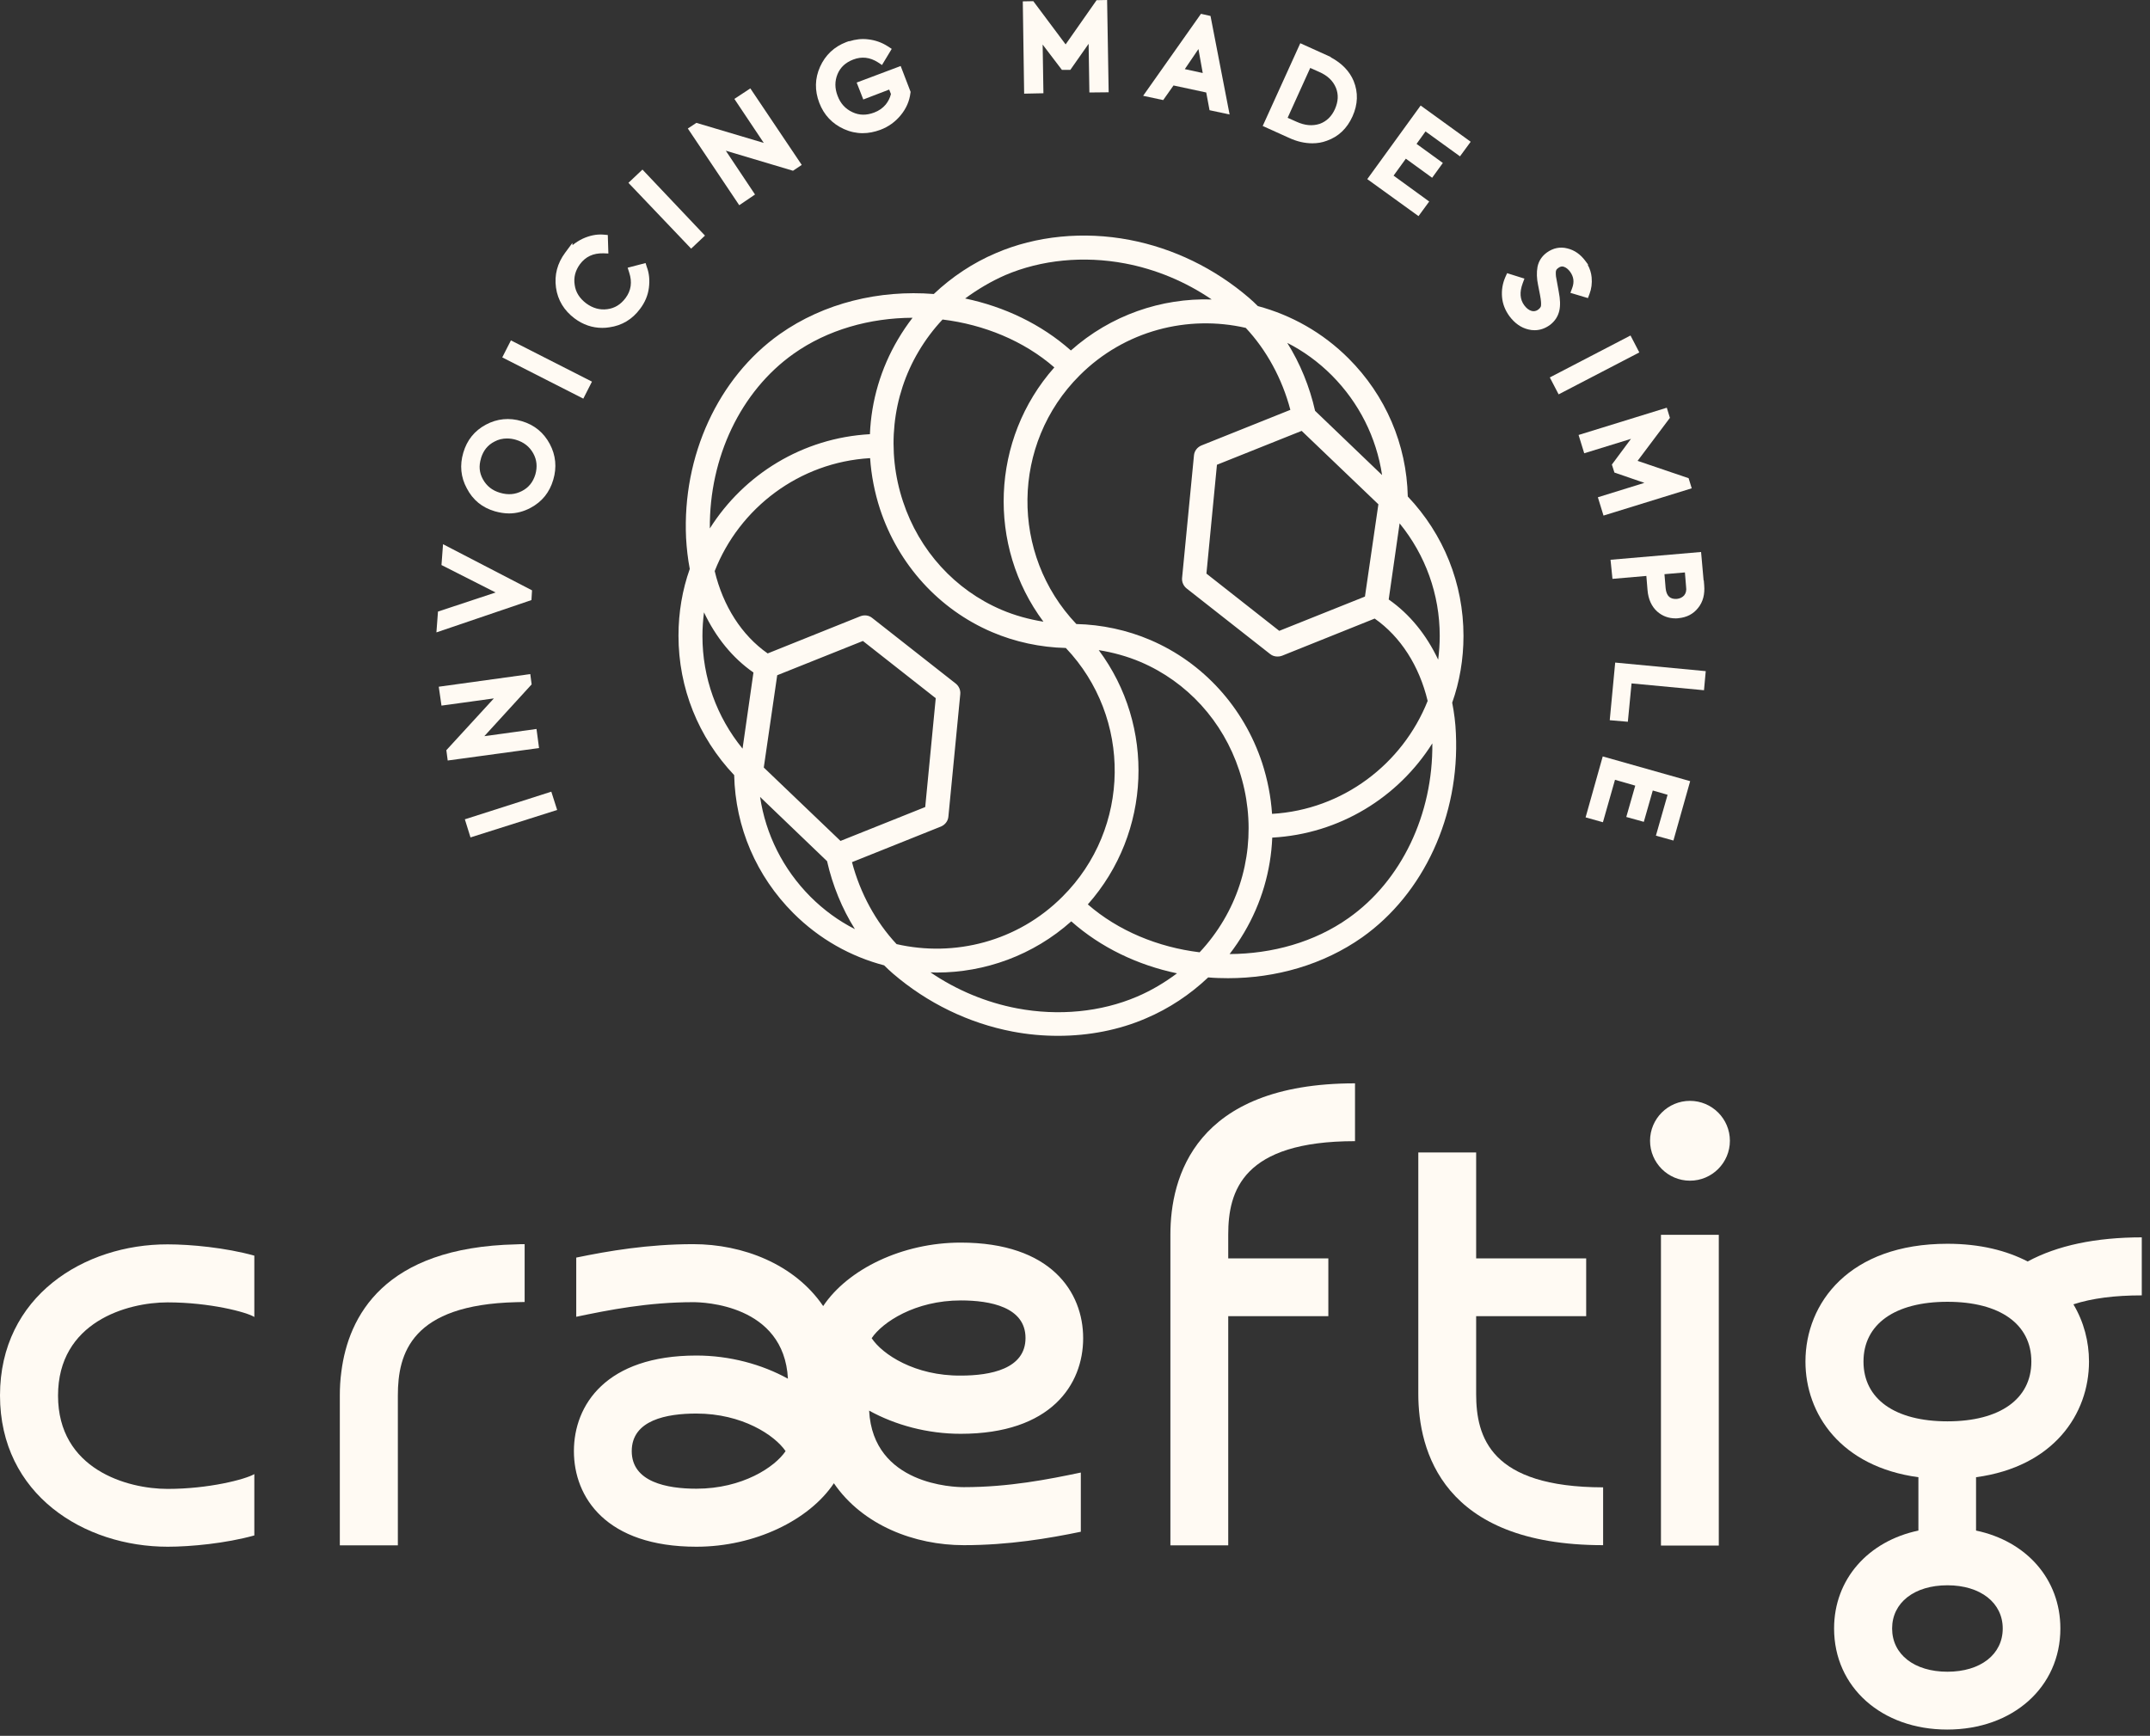 <svg width="239" height="193" viewBox="0 0 239 193" fill="none" xmlns="http://www.w3.org/2000/svg">
<rect x="0" y="0" width="239" height="193" fill="#333333" stroke="none"/>
<path d="M161.43 78.128C162.252 75.812 162.685 73.3 162.685 70.703C162.685 64.879 160.477 59.402 156.494 55.203C156.364 49.401 154.026 43.967 149.913 39.854C147.012 36.953 143.527 35.027 139.825 34.031C139.5 33.706 139.176 33.403 138.851 33.122C135.019 29.831 130.43 27.601 125.559 26.671C120.45 25.696 115.168 26.216 110.708 28.142C108.154 29.225 105.816 30.784 103.803 32.689C97.784 32.212 91.615 33.663 86.679 37.148C79.838 41.997 75.833 50.678 76.266 59.814C76.331 60.983 76.461 62.13 76.677 63.256C75.855 65.572 75.422 68.083 75.422 70.681C75.422 76.504 77.63 81.981 81.613 86.181C81.743 91.983 84.081 97.416 88.194 101.53C91.095 104.43 94.58 106.357 98.282 107.331C98.607 107.656 98.932 107.959 99.256 108.24C103.088 111.531 107.678 113.761 112.548 114.692C114.237 115.016 115.925 115.168 117.614 115.168C121.034 115.168 124.412 114.518 127.399 113.22C129.953 112.137 132.291 110.578 134.305 108.673C135.041 108.738 135.777 108.76 136.513 108.76C141.817 108.76 147.099 107.266 151.428 104.214C158.269 99.365 162.274 90.684 161.841 81.548C161.798 80.379 161.646 79.232 161.43 78.128ZM159.871 73.344C158.572 70.594 156.71 68.278 154.372 66.654L155.585 58.19C158.464 61.719 160.044 66.092 160.044 70.703C160.044 71.612 159.979 72.478 159.871 73.344ZM141.405 90.489C141.275 88.584 140.907 86.679 140.301 84.817C138.266 78.647 133.742 73.668 127.875 71.157C125.299 70.053 122.463 69.447 119.649 69.382C112.289 61.632 112.397 49.336 120.017 41.737C125.018 36.737 132.053 34.983 138.483 36.455C140.777 38.902 142.531 42.105 143.44 45.569L133.547 49.531C133.092 49.726 132.768 50.137 132.724 50.635L131.404 64.251C131.361 64.706 131.555 65.139 131.902 65.421L141.189 72.716C141.427 72.911 141.708 72.997 142.011 72.997C142.185 72.997 142.336 72.976 142.509 72.911L152.814 68.776C155.693 70.789 157.771 74.037 158.702 77.933C155.909 84.947 149.264 90.034 141.405 90.489ZM136.015 102.331C135.257 103.608 134.37 104.798 133.352 105.881C128.741 105.318 124.303 103.5 120.926 100.555C128.005 92.567 128.416 80.704 122.138 72.283C123.74 72.543 125.321 72.976 126.793 73.603C131.967 75.812 135.95 80.184 137.747 85.64C139.608 91.247 138.981 97.33 136.015 102.331ZM99.668 104.972C97.373 102.525 95.62 99.321 94.71 95.858L104.604 91.896C105.058 91.701 105.383 91.29 105.426 90.792L106.747 77.175C106.79 76.721 106.595 76.288 106.249 76.007L96.962 68.711C96.594 68.408 96.096 68.343 95.641 68.516L85.337 72.651C82.457 70.638 80.379 67.391 79.448 63.494C82.198 56.48 88.844 51.393 96.724 50.938C96.853 52.843 97.222 54.748 97.828 56.61C99.863 62.779 104.387 67.758 110.254 70.27C112.83 71.374 115.666 71.98 118.48 72.045C125.84 79.795 125.732 92.091 118.112 99.689C113.133 104.69 106.097 106.444 99.668 104.972ZM86.397 75.076L95.923 71.266L104.019 77.63L102.85 89.731L93.433 93.498L84.904 85.337L86.397 75.076ZM102.114 39.075C102.872 37.798 103.759 36.607 104.777 35.525C109.388 36.087 113.826 37.906 117.203 40.85C110.124 48.838 109.712 60.701 115.99 69.122C114.388 68.863 112.808 68.43 111.336 67.802C106.162 65.594 102.179 61.221 100.382 55.766C98.52 50.159 99.148 44.075 102.114 39.075ZM151.731 66.33L142.206 70.14L134.11 63.775L135.279 51.674L144.696 47.907L153.225 56.069L151.731 66.33ZM153.636 52.821L146.189 45.678C145.583 42.993 144.523 40.395 143.094 38.122C144.891 39.032 146.558 40.244 148.051 41.737C151.082 44.79 153.009 48.643 153.636 52.821ZM111.747 30.589C115.752 28.879 120.472 28.424 125.061 29.29C128.481 29.939 131.772 31.303 134.694 33.295C129.109 33.122 123.481 35.027 119.043 38.967C115.752 36.044 111.639 34.096 107.288 33.187C108.673 32.169 110.167 31.282 111.747 30.589ZM88.216 39.335C92.004 36.65 96.702 35.351 101.443 35.33C100.858 36.087 100.317 36.888 99.819 37.733C97.914 40.958 96.853 44.573 96.702 48.275C89.212 48.687 82.696 52.756 78.907 58.753C78.842 50.851 82.349 43.491 88.216 39.335ZM78.258 68.083C79.557 70.833 81.418 73.149 83.756 74.772L82.544 83.237C79.665 79.708 78.085 75.335 78.085 70.724C78.085 69.815 78.15 68.949 78.258 68.083ZM84.492 88.606L91.939 95.749C92.546 98.434 93.606 101.032 95.035 103.305C93.238 102.395 91.571 101.183 90.078 99.689C87.047 96.637 85.12 92.784 84.492 88.606ZM126.381 110.817C122.377 112.527 117.657 112.981 113.068 112.115C109.648 111.466 106.357 110.102 103.435 108.111C103.673 108.111 103.889 108.132 104.127 108.132C109.474 108.132 114.843 106.227 119.086 102.439C122.377 105.361 126.49 107.31 130.841 108.219C129.456 109.258 127.962 110.145 126.381 110.817ZM149.913 102.071C146.125 104.755 141.427 106.054 136.686 106.076C137.27 105.318 137.812 104.517 138.31 103.673C140.215 100.447 141.275 96.832 141.427 93.13C148.917 92.719 155.433 88.649 159.222 82.652C159.308 90.554 155.78 97.936 149.913 102.071Z" fill="#FFFAF3"/>
<path d="M0 155.152C0 166.192 9.374 171.972 18.639 171.972C21.172 171.972 25.09 171.604 28.272 170.717V163.898C27.277 164.482 23.207 165.543 18.639 165.543C14.115 165.543 6.451 163.356 6.451 155.173C6.451 146.99 14.115 144.804 18.639 144.804C23.293 144.804 27.428 145.886 28.272 146.428V139.609C25.09 138.721 21.194 138.353 18.639 138.353C9.374 138.331 0 144.111 0 155.152Z" fill="#FFFAF3"/>
<path d="M120.407 148.787C120.407 143.657 116.835 138.158 106.79 138.158C100.317 138.158 94.256 141.102 91.506 145.215C88.324 140.539 82.566 138.331 77.067 138.331C72.045 138.331 67.607 139.089 64.057 139.825V146.406C67.672 145.648 72.045 144.782 77.067 144.782C78.128 144.782 87.155 145.021 87.588 153.29C84.687 151.688 81.115 150.714 77.413 150.714C67.369 150.714 63.797 156.213 63.797 161.343C63.797 166.474 67.369 171.972 77.413 171.972C83.886 171.972 89.948 169.028 92.697 164.915C95.901 169.591 101.659 171.799 107.136 171.799C112.159 171.799 116.597 171.042 120.147 170.306V163.724C116.532 164.482 112.159 165.348 107.136 165.348C106.076 165.348 97.048 165.11 96.615 156.84C99.516 158.442 103.088 159.417 106.79 159.417C116.835 159.417 120.407 153.94 120.407 148.787ZM77.413 165.521C74.145 165.521 70.226 164.785 70.226 161.343C70.226 157.879 74.123 157.165 77.413 157.165C82.501 157.165 86.116 159.568 87.328 161.343C86.138 163.118 82.522 165.521 77.413 165.521ZM96.897 148.787C98.087 147.012 101.724 144.588 106.812 144.588C110.08 144.588 113.999 145.324 113.999 148.766C113.999 152.208 110.102 152.944 106.812 152.944C101.703 152.987 98.087 150.584 96.897 148.787Z" fill="#FFFAF3"/>
<path d="M37.949 152.489C37.819 153.42 37.776 154.329 37.776 155.152V171.821H37.949H44.227V155.152C44.227 150.454 45.742 145.064 57.389 144.782C57.692 144.782 57.995 144.761 58.32 144.761V138.331C57.995 138.331 57.692 138.331 57.389 138.353C42.625 138.678 38.728 146.406 37.949 152.489Z" fill="#FFFAF3"/>
<path d="M238.129 137.574C232.933 137.574 228.69 138.483 225.4 140.258C223.062 139.046 220.118 138.288 216.481 138.288C205.57 138.288 200.699 144.869 200.699 151.385C200.699 157.208 204.618 163.075 213.255 164.244V170.176C207.692 171.345 203.882 175.566 203.882 181.065C203.882 187.581 209.164 192.3 216.459 192.3C223.755 192.3 229.037 187.581 229.037 181.065C229.037 175.566 225.248 171.345 219.663 170.176V164.244C228.301 163.075 232.219 157.208 232.219 151.385C232.219 149.177 231.656 146.991 230.487 145.021C232.544 144.349 235.077 144.025 238.086 144.025V137.574H238.129ZM222.629 181.065C222.629 183.944 220.161 185.87 216.481 185.87C212.801 185.87 210.333 183.944 210.333 181.065C210.333 178.185 212.801 176.259 216.481 176.259C220.161 176.259 222.629 178.207 222.629 181.065ZM216.481 158.031C210.636 158.031 207.151 155.542 207.151 151.385C207.151 147.229 210.636 144.739 216.481 144.739C222.326 144.739 225.811 147.229 225.811 151.385C225.811 155.542 222.326 158.031 216.481 158.031Z" fill="#FFFAF3"/>
<path d="M130.105 137.249V171.821H136.534V146.341H147.662V139.912H136.534V137.249C136.534 132.421 138.136 126.879 150.627 126.879V120.45C132.768 120.45 130.105 130.971 130.105 137.249Z" fill="#FFFAF3"/>
<path d="M164.093 154.979V146.341H176.324V139.912H164.093V128.135H157.663V154.979C157.663 161.257 160.326 171.799 178.207 171.799V165.37C165.695 165.348 164.093 159.806 164.093 154.979Z" fill="#FFFAF3"/>
<path d="M191.066 137.292H184.637V171.843H191.066V137.292Z" fill="#FFFAF3"/>
<path d="M187.862 122.398C185.416 122.398 183.424 124.39 183.424 126.836C183.424 129.282 185.416 131.274 187.862 131.274C190.308 131.274 192.3 129.282 192.3 126.836C192.3 124.39 190.308 122.398 187.862 122.398Z" fill="#FFFAF3"/>
<path d="M51.674 91.095L52.302 93.108L61.935 90.056L61.286 88.021L51.674 91.095Z" fill="#FFFAF3"/>
<path d="M59.64 81.05L53.839 81.851L59.099 76.093L58.948 74.946L48.773 76.353L49.076 78.453L54.9 77.652L49.617 83.41L49.769 84.557L59.922 83.172L59.64 81.05Z" fill="#FFFAF3"/>
<path d="M59.142 65.637L49.249 60.507L49.076 62.823L55.094 65.875L48.687 67.997L48.513 70.313L59.078 66.719L59.142 65.637Z" fill="#FFFAF3"/>
<path d="M55.008 56.848C55.549 56.999 56.069 57.086 56.588 57.086C57.411 57.086 58.233 56.87 58.991 56.458C60.247 55.787 61.091 54.748 61.502 53.341C61.913 51.955 61.784 50.613 61.113 49.358C60.441 48.102 59.402 47.236 57.995 46.825C56.61 46.413 55.268 46.543 54.012 47.214C52.756 47.886 51.912 48.925 51.501 50.332C51.09 51.717 51.219 53.059 51.891 54.293C52.562 55.592 53.601 56.437 55.008 56.848ZM56.35 48.752C56.675 48.752 57.021 48.795 57.367 48.903C58.233 49.163 58.861 49.661 59.273 50.397C59.684 51.133 59.749 51.912 59.511 52.756C59.251 53.601 58.775 54.207 58.017 54.596C57.259 54.986 56.48 55.051 55.592 54.791C54.705 54.532 54.099 54.034 53.687 53.298C53.276 52.562 53.211 51.804 53.471 50.96V50.938C53.731 50.094 54.207 49.487 54.965 49.098C55.398 48.86 55.874 48.752 56.35 48.752Z" fill="#FFFAF3"/>
<path d="M56.795 37.846L55.833 39.737L64.842 44.322L65.804 42.431L56.795 37.846Z" fill="#FFFAF3"/>
<path d="M71.763 29.247L69.772 29.766L69.945 30.307C70.291 31.368 70.162 32.299 69.534 33.143C68.993 33.858 68.343 34.269 67.499 34.377C66.676 34.485 65.897 34.269 65.161 33.728C64.425 33.165 63.992 32.494 63.883 31.671C63.754 30.849 63.949 30.091 64.468 29.377C65.096 28.532 65.94 28.142 67.066 28.164L67.629 28.186L67.564 26.129L67.087 26.086C66.308 26.021 65.529 26.194 64.771 26.541C64.36 26.735 63.992 26.974 63.645 27.255L63.624 27.017L62.823 28.099C61.957 29.268 61.611 30.567 61.805 31.974C62 33.381 62.715 34.529 63.862 35.395C64.814 36.109 65.853 36.455 66.957 36.455C67.217 36.455 67.477 36.434 67.737 36.391C69.144 36.196 70.291 35.503 71.157 34.334C71.698 33.62 72.023 32.84 72.131 32.017C72.24 31.173 72.175 30.394 71.893 29.658L71.763 29.247Z" fill="#FFFAF3"/>
<path d="M69.858 20.328L76.829 27.645L78.366 26.194L71.417 18.855L69.858 20.328Z" fill="#FFFAF3"/>
<path d="M81.635 10.997L84.904 15.89L77.414 13.66L76.461 14.288L82.176 22.817L83.93 21.627L80.682 16.756L88.151 18.985L89.125 18.336L83.41 9.828L81.635 10.997Z" fill="#FFFAF3"/>
<path d="M95.23 9.179L95.966 11.062L98.845 9.958L99.04 10.456C98.932 10.889 98.737 11.279 98.456 11.625C98.131 12.015 97.698 12.318 97.178 12.513C96.312 12.837 95.533 12.837 94.754 12.469C93.974 12.101 93.433 11.517 93.108 10.651C92.784 9.807 92.784 9.006 93.108 8.226C93.433 7.469 93.996 6.949 94.84 6.624C95.793 6.256 96.702 6.365 97.59 6.927L98.044 7.23L99.127 5.434L98.694 5.152C98.022 4.719 97.287 4.46 96.486 4.373C95.793 4.286 95.1 4.373 94.407 4.589L94.386 4.568L94.083 4.676C92.719 5.196 91.745 6.126 91.16 7.425C90.576 8.724 90.554 10.066 91.073 11.43C91.593 12.794 92.524 13.768 93.823 14.353C94.494 14.656 95.187 14.807 95.901 14.807C96.55 14.807 97.2 14.677 97.849 14.439C98.78 14.093 99.538 13.53 100.122 12.816C100.729 12.08 101.097 11.257 101.205 10.348L101.226 10.218L100.122 7.339L95.23 9.179Z" fill="#FFFAF3"/>
<path d="M121.9 0.022L118.458 4.936L114.865 0.13L113.696 0.152L113.847 10.413L115.99 10.369L115.904 4.957L118.047 7.772H118.978L121.013 4.871L121.099 10.283L123.242 10.261L123.069 0L121.9 0.022Z" fill="#FFFAF3"/>
<path d="M133.504 1.537L127.074 10.651L129.304 11.127L130.451 9.503L134.088 10.283L134.456 12.253L136.686 12.729L134.564 1.775L133.504 1.537ZM131.707 7.685L133.222 5.455L133.699 8.118L131.707 7.685Z" fill="#FFFAF3"/>
<path d="M147.921 6.365L147.943 6.343L144.544 4.806L140.366 14.006L143.289 15.327C144.176 15.738 145.042 15.933 145.886 15.933C146.449 15.933 146.969 15.846 147.488 15.652C148.787 15.197 149.74 14.288 150.346 12.946C150.952 11.603 150.995 10.283 150.476 9.006C150.021 7.923 149.177 7.036 147.921 6.365ZM144.111 13.53L143.137 13.097L145.648 7.555L146.623 7.988C147.575 8.399 148.181 8.984 148.506 9.763C148.809 10.521 148.766 11.279 148.398 12.123C148.03 12.946 147.467 13.487 146.709 13.768C145.886 14.028 145.064 13.963 144.111 13.53Z" fill="#FFFAF3"/>
<path d="M151.991 19.916L157.685 24.029L158.875 22.406L154.914 19.527L156.278 17.643L159.2 19.765L160.391 18.119L157.468 15.998L158.464 14.613L162.296 17.383L163.486 15.76L157.923 11.733L151.991 19.916Z" fill="#FFFAF3"/>
<path d="M173.336 34.55C173.466 33.987 173.445 33.295 173.271 32.407L172.968 30.74C172.947 30.589 172.947 30.437 172.947 30.286C172.947 30.177 172.968 30.091 173.012 30.004C173.033 29.961 173.076 29.896 173.228 29.788C173.488 29.593 173.683 29.614 173.834 29.658C174.094 29.744 174.31 29.918 174.527 30.199C174.938 30.762 175.025 31.346 174.765 32.039L174.57 32.559L176.519 33.143L176.692 32.688C176.908 32.126 176.995 31.498 176.93 30.827C176.887 30.351 176.735 29.874 176.497 29.441L176.54 29.42L176.215 28.987C175.696 28.294 175.046 27.818 174.245 27.623C173.423 27.406 172.644 27.58 171.951 28.078C171.388 28.489 171.042 29.03 170.912 29.68C170.803 30.286 170.825 30.978 170.977 31.693L171.193 32.797C171.323 33.468 171.323 33.814 171.301 33.987C171.301 34.031 171.28 34.204 170.998 34.42C170.76 34.594 170.522 34.637 170.262 34.572C169.959 34.485 169.699 34.291 169.44 33.944C168.963 33.295 168.898 32.494 169.266 31.498L169.461 30.978L167.535 30.372L167.34 30.805C167.015 31.541 166.907 32.299 166.972 33.035C167.037 33.793 167.318 34.507 167.794 35.156C168.379 35.936 169.072 36.434 169.894 36.629C170.132 36.693 170.349 36.715 170.587 36.715C171.193 36.715 171.756 36.52 172.297 36.131C172.838 35.719 173.185 35.2 173.336 34.55Z" fill="#FFFAF3"/>
<path d="M181.252 37.301L172.282 41.965L173.261 43.847L182.23 39.184L181.252 37.301Z" fill="#FFFAF3"/>
<path d="M179.181 51.652L179.463 52.54L182.796 53.687L177.623 55.289L178.25 57.324L188.057 54.293L187.711 53.168L182.039 51.241L185.632 46.457L185.286 45.331L175.479 48.362L176.107 50.397L181.303 48.795L179.181 51.652Z" fill="#FFFAF3"/>
<path d="M179.246 64.36L183.013 64.035L183.143 65.615C183.229 66.633 183.597 67.434 184.225 67.997C184.788 68.495 185.481 68.754 186.26 68.754C186.368 68.754 186.477 68.754 186.585 68.733C187.494 68.646 188.23 68.278 188.771 67.585C189.313 66.914 189.529 66.07 189.442 65.052L189.399 64.533H189.377L189.096 61.372L179.03 62.238L179.246 64.36ZM187.213 66.2C187.018 66.416 186.758 66.546 186.412 66.59C186.044 66.611 185.762 66.546 185.546 66.351C185.329 66.156 185.199 65.832 185.156 65.399L185.026 63.84L187.299 63.645L187.429 65.226C187.494 65.659 187.407 65.962 187.213 66.2Z" fill="#FFFAF3"/>
<path d="M179.549 73.668L178.943 80.076L180.956 80.249L181.368 75.985L189.421 76.743L189.616 74.621L179.549 73.668Z" fill="#FFFAF3"/>
<path d="M176.259 90.879L178.185 91.42L179.528 86.701L181.779 87.35L180.783 90.835L182.731 91.376L183.727 87.891L185.373 88.368L184.074 92.914L186.022 93.455L187.884 86.852L178.164 84.103L176.259 90.879Z" fill="#FFFAF3"/>
</svg>
